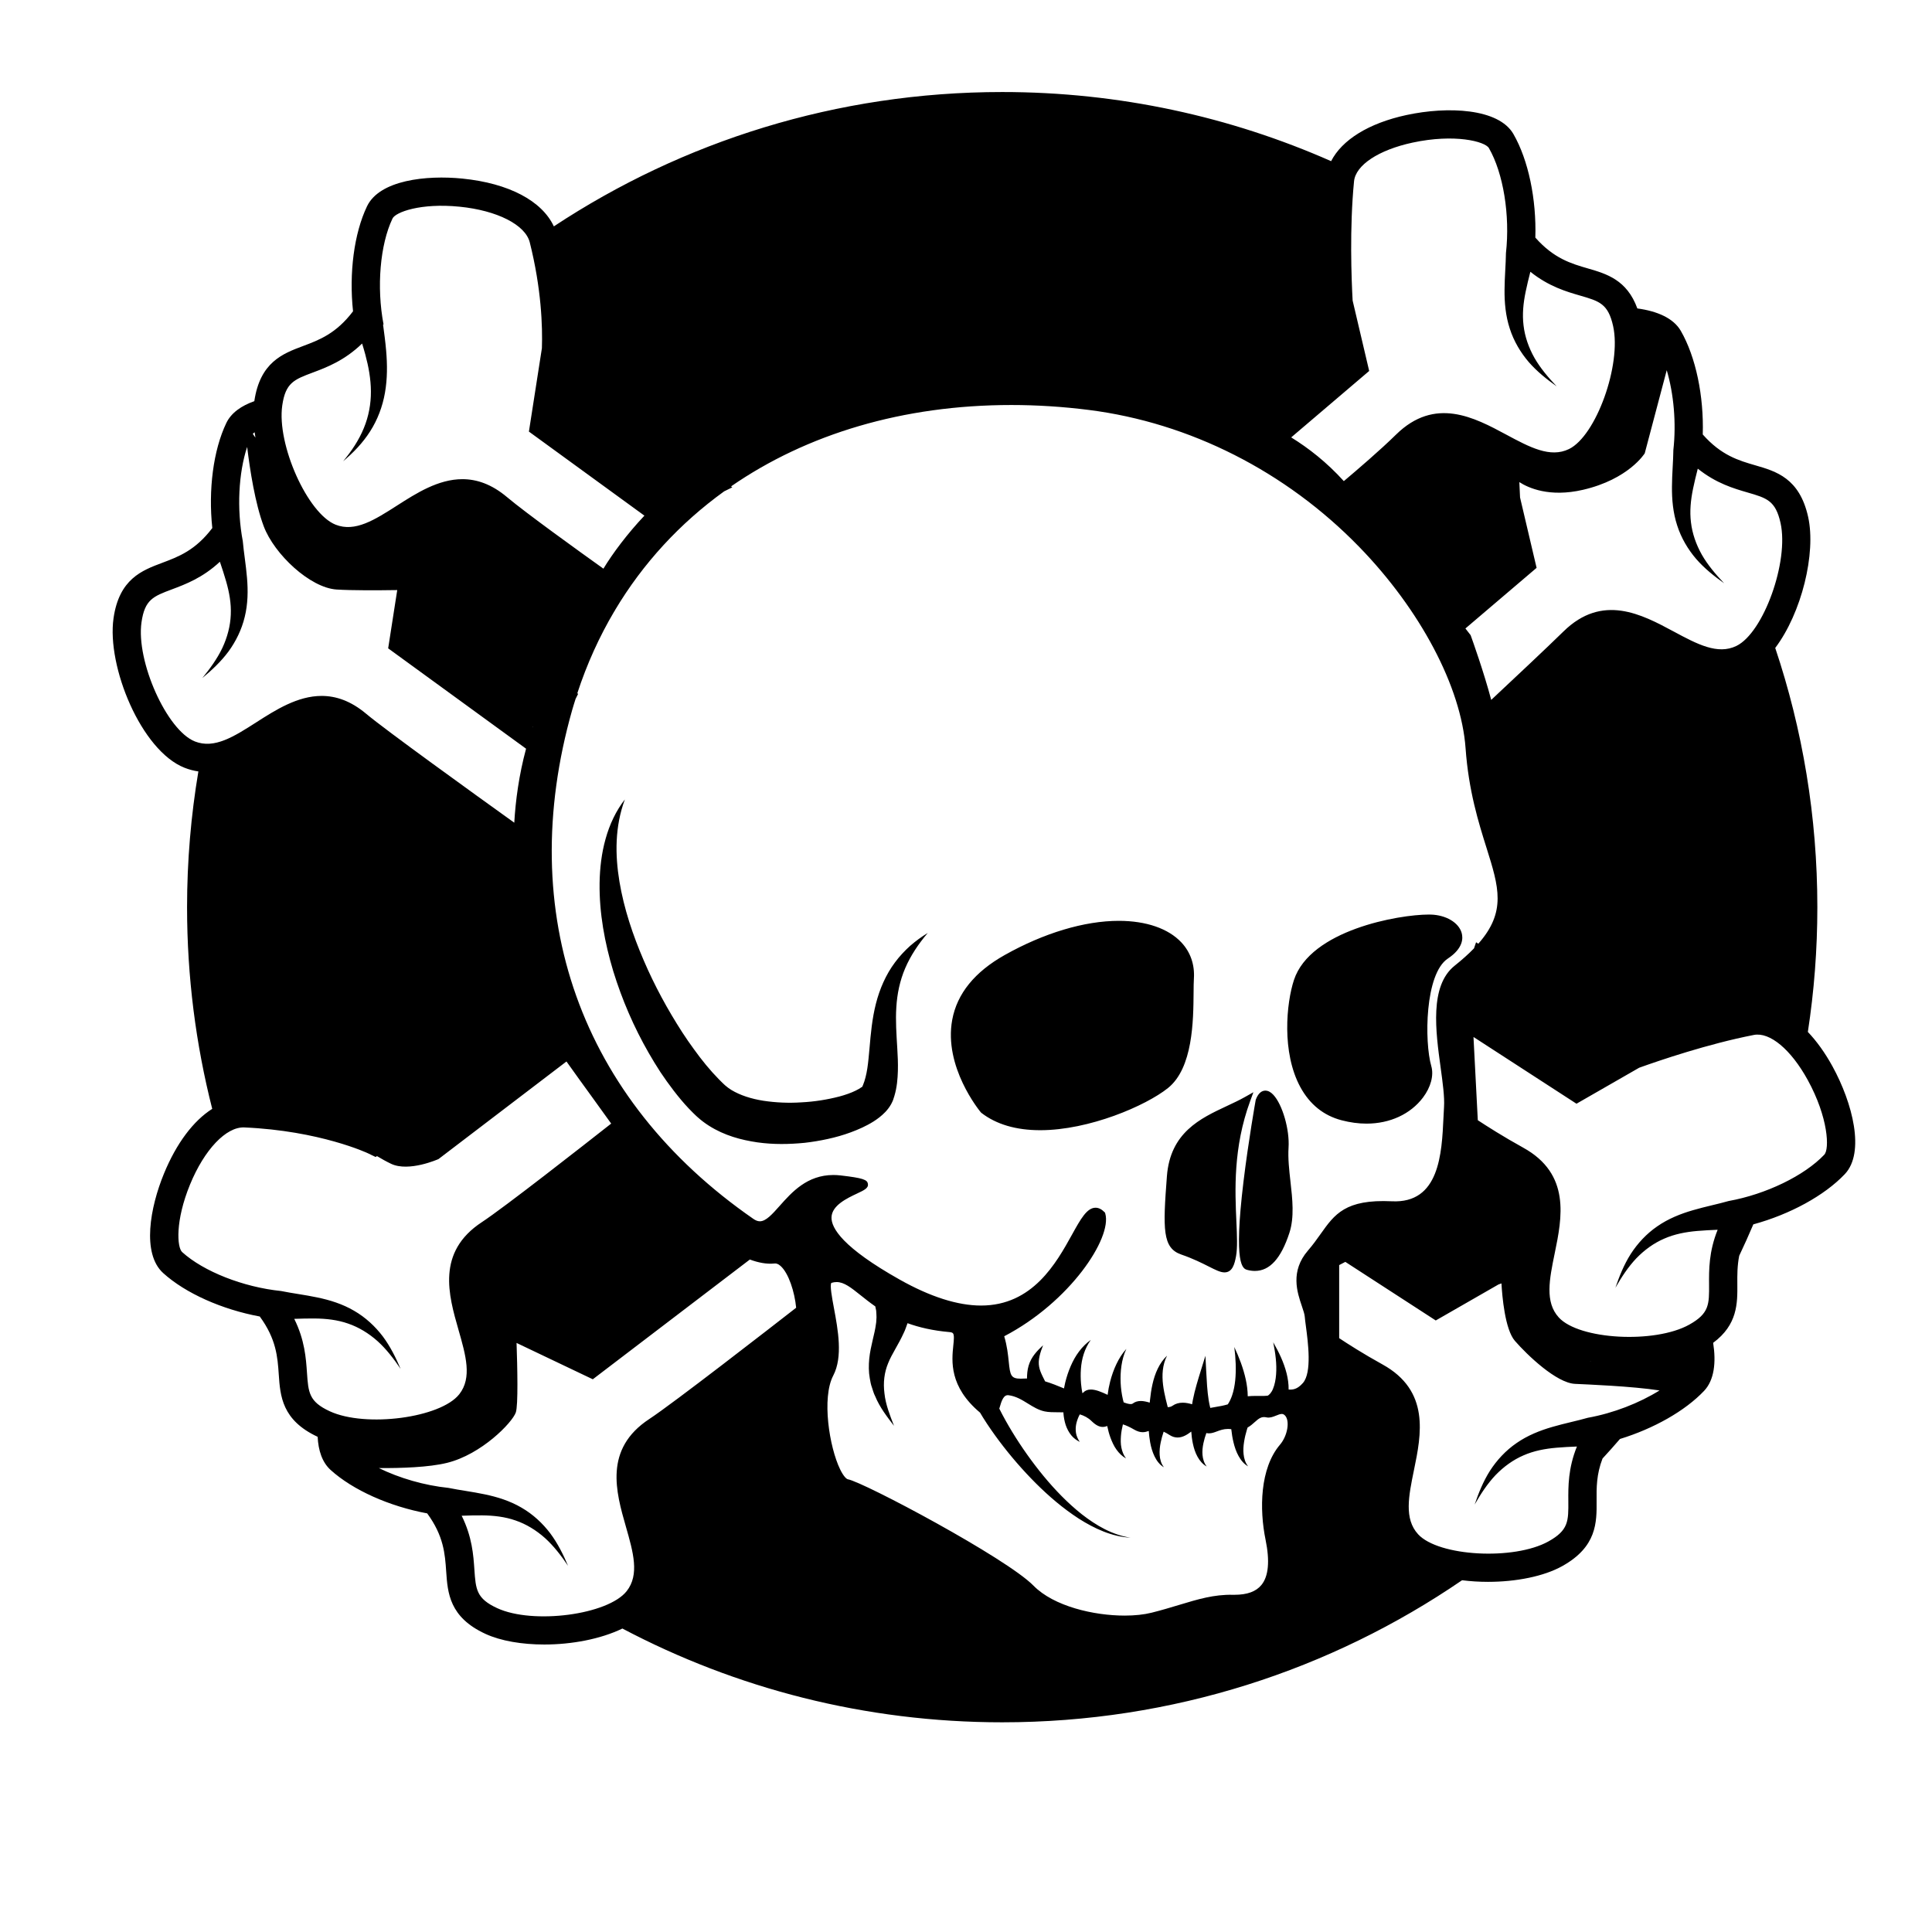 <?xml version="1.0" encoding="UTF-8" standalone="no"?>
<!-- Created with Inkscape (http://www.inkscape.org/) -->

<svg
   xmlns:dc="http://purl.org/dc/elements/1.1/"
   xmlns:cc="http://creativecommons.org/ns#"
   xmlns:rdf="http://www.w3.org/1999/02/22-rdf-syntax-ns#"
   xmlns:svg="http://www.w3.org/2000/svg"
   xmlns="http://www.w3.org/2000/svg"
   xmlns:sodipodi="http://sodipodi.sourceforge.net/DTD/sodipodi-0.dtd"
   xmlns:inkscape="http://www.inkscape.org/namespaces/inkscape"
   version="1.1"
   id="svg4213"
   xml:space="preserve"
   width="800"
   height="800"
   viewBox="0 0 800 800"
   sodipodi:docname="skull-crossed-bones-clipart-pdv.svg"
   inkscape:version="0.92.4 (5da689c313, 2019-01-14)"><defs
     id="defs4217"><clipPath
       clipPathUnits="userSpaceOnUse"
       id="clipPath4229"><path
         d="M 0,600 H 600 V 0 H 0 Z"
         id="path4227"
         inkscape:connector-curvature="0" /></clipPath></defs><sodipodi:namedview
     pagecolor="#ffffff"
     bordercolor="#666666"
     borderopacity="1"
     objecttolerance="10"
     gridtolerance="10"
     guidetolerance="10"
     inkscape:pageopacity="0"
     inkscape:pageshadow="2"
     inkscape:window-width="1920"
     inkscape:window-height="1018"
     id="namedview4215"
     showgrid="false"
     inkscape:zoom="0.295"
     inkscape:cx="400"
     inkscape:cy="400"
     inkscape:window-x="-8"
     inkscape:window-y="-8"
     inkscape:window-maximized="1"
     inkscape:current-layer="g4221" /><g
     id="g4221"
     inkscape:groupmode="layer"
     inkscape:label="skull-crossed-bones-clipart-pdv"
     transform="matrix(1.333,0,0,-1.333,0,800)"><g
       id="g4223"><g
         id="g4225"
         clip-path="url(#clipPath4229)"><path
           d="m 561.527,264.701 c -5.195,9.447 -11.769,14.924 -16.714,13.957 -14.274,-2.785 -29.344,-7.928 -35.624,-10.185 l -19.474,-11.18 -31.955,20.709 -0.035,-0.106 1.334,-25.724 c 2.634,-1.734 7.923,-5.121 14.093,-8.526 14.854,-8.195 12.059,-21.822 9.807,-32.771 -1.674,-8.156 -3.121,-15.199 1.271,-19.992 6.331,-6.904 29.807,-8.188 40.516,-2.217 6.227,3.473 6.201,6.309 6.152,12.523 -0.033,4.461 -0.078,10.157 2.668,16.948 -2.187,-0.098 -4.302,-0.184 -6.365,-0.373 -3.578,-0.313 -7.013,-0.967 -10.217,-2.373 -3.209,-1.377 -6.152,-3.498 -8.703,-6.145 -2.529,-2.676 -4.593,-5.836 -6.48,-9.133 1.217,3.584 2.65,7.164 4.752,10.483 2.117,3.285 4.892,6.306 8.281,8.623 3.373,2.349 7.27,3.908 11.098,5.006 3.834,1.121 7.644,1.871 11.048,2.843 l 0.331,-1.834 c 0.002,0 0.002,0.002 0.002,0.002 l -0.333,1.832 c 11.6,2.092 23.541,7.879 29.719,14.401 1.631,1.724 1.285,11.486 -5.172,23.232 m -67.486,-87.525 0.137,0.017 c -0.074,0.014 -0.147,0.028 -0.219,0.041 z m 21.473,-8.951 c -8.717,1.339 -22.43,1.855 -26.276,2.045 -5.769,0.285 -14.81,8.931 -18.656,13.355 -3.096,3.561 -3.955,13.941 -4.174,17.85 -0.332,-0.118 -0.644,-0.229 -0.937,-0.336 l -19.473,-11.178 -28.088,18.203 -1.912,-0.998 v -22.701 c 2.535,-1.686 7.451,-4.848 13.436,-8.151 14.855,-8.195 12.058,-21.822 9.806,-32.771 -1.674,-8.154 -3.121,-15.197 1.272,-19.99 6.33,-6.905 29.804,-8.19 40.515,-2.217 6.227,3.473 6.203,6.309 6.153,12.521 -0.034,4.459 -0.078,10.159 2.668,16.946 -2.188,-0.098 -4.303,-0.182 -6.366,-0.373 -3.578,-0.311 -7.013,-0.963 -10.216,-2.369 -3.209,-1.379 -6.149,-3.5 -8.703,-6.147 -2.53,-2.676 -4.594,-5.836 -6.479,-9.133 1.213,3.582 2.648,7.162 4.75,10.483 2.119,3.285 4.893,6.306 8.281,8.623 3.373,2.351 7.272,3.906 11.1,5.006 3.832,1.121 7.642,1.869 11.047,2.845 7.904,1.424 15.963,4.567 22.252,8.487 m -320.835,-62.33 c 4.015,5.115 2.035,12.027 -0.258,20.031 -3.078,10.744 -6.91,24.119 7.277,33.426 7.391,4.847 37.851,28.517 45.615,34.564 -0.472,4.897 -2.319,10.725 -4.842,12.977 -0.848,0.757 -1.447,0.816 -1.922,0.761 -2.44,-0.248 -5.051,0.285 -7.621,1.237 l -48.784,-37.2 -23.663,11.278 c -0.008,0.002 -0.014,0.004 -0.021,0.008 0.256,-7.448 0.534,-19.44 -0.236,-21.606 -1.132,-3.185 -10.666,-13.006 -21.349,-15.641 -5.653,-1.396 -14.296,-1.669 -21.184,-1.621 6.362,-3.117 14.122,-5.39 21.631,-6.158 3.47,-0.713 7.326,-1.17 11.232,-1.996 3.901,-0.803 7.907,-2.057 11.448,-4.142 3.557,-2.051 6.554,-4.852 8.918,-7.965 2.347,-3.151 4.05,-6.612 5.536,-10.092 -2.132,3.144 -4.432,6.139 -7.159,8.613 -2.746,2.444 -5.841,4.336 -9.145,5.463 -3.3,1.156 -6.777,1.547 -10.369,1.584 -2.07,0.033 -4.187,-0.045 -6.373,-0.113 3.257,-6.561 3.646,-12.244 3.951,-16.694 0.425,-6.199 0.619,-9.029 7.091,-12.015 11.134,-5.139 34.444,-2.067 40.227,5.301 m -92.232,55.855 c 11.133,-5.137 34.443,-2.062 40.226,5.303 4.016,5.115 2.036,12.027 -0.256,20.029 -3.08,10.746 -6.911,24.119 7.276,33.428 6.899,4.525 31.307,23.644 40.163,30.611 -1.699,2.397 -3.808,5.305 -5.997,8.322 -2.603,3.586 -5.34,7.364 -7.894,10.967 l -39.757,-30.316 c 0,0 -9.178,-4.11 -14.729,-1.465 -1.463,0.697 -2.966,1.537 -4.39,2.394 l -0.393,-0.287 -2.378,1.147 c -0.14,0.068 -14.899,7.01 -38.432,8.041 -5.632,0.236 -12.391,-6.873 -16.847,-17.711 -4.634,-11.274 -4.07,-19.549 -2.452,-21.016 6.655,-6.031 19.004,-10.888 30.73,-12.09 3.469,-0.711 7.325,-1.168 11.232,-1.994 3.901,-0.802 7.906,-2.056 11.448,-4.142 3.556,-2.053 6.553,-4.854 8.919,-7.967 2.346,-3.149 4.048,-6.609 5.534,-10.09 -2.132,3.145 -4.431,6.139 -7.158,8.613 -2.746,2.444 -5.842,4.334 -9.146,5.463 -3.301,1.156 -6.777,1.547 -10.369,1.584 -2.069,0.033 -4.187,-0.045 -6.373,-0.113 3.256,-6.561 3.646,-12.244 3.952,-16.693 0.424,-6.2 0.618,-9.03 7.091,-12.018 m -22.78,214.052 c 5.924,3.79 12.76,8.165 20.247,8.165 4.413,0 9.05,-1.518 13.863,-5.572 5.889,-4.96 33.127,-24.59 45.978,-33.81 0.397,6.867 1.44,14.762 3.662,22.986 l -42.838,31.176 2.818,18.101 c -6.104,-0.092 -14.163,-0.133 -18.838,0.17 -8.246,0.535 -19.344,10.941 -22.626,19.625 -2.677,7.083 -4.3,17.572 -5.159,24.67 -2.678,-8.093 -3.254,-19.291 -1.352,-29.275 0.31,-3.528 0.976,-7.353 1.303,-11.333 0.347,-3.967 0.291,-8.165 -0.694,-12.155 -0.947,-3.994 -2.774,-7.668 -5.081,-10.824 -2.346,-3.15 -5.174,-5.773 -8.084,-8.192 2.403,2.942 4.613,6.003 6.203,9.324 1.556,3.331 2.483,6.838 2.619,10.325 0.164,3.496 -0.458,6.938 -1.45,10.389 -0.56,1.994 -1.241,3.999 -1.933,6.075 -5.354,-4.996 -10.688,-6.997 -14.864,-8.564 -5.819,-2.18 -8.475,-3.176 -9.485,-10.233 -1.737,-12.138 7.878,-33.593 16.592,-37.027 6.049,-2.385 12.106,1.492 19.119,5.979 m -1.141,89.575 0.818,-1.165 c -0.093,0.556 -0.175,1.109 -0.248,1.657 -0.226,-0.167 -0.423,-0.331 -0.57,-0.492 m 25.74,-28.222 c 6.05,-2.385 12.107,1.492 19.119,5.979 5.924,3.791 12.761,8.165 20.247,8.165 4.413,0 9.051,-1.519 13.863,-5.573 5.861,-4.935 22.262,-16.741 29.948,-22.229 2.89,4.784 7.452,10.867 12.734,16.47 l -35.88,26.111 4.033,25.903 c 0.226,6.742 -0.146,18.473 -3.769,32.883 -1.373,5.456 -10.132,9.906 -21.791,11.074 -12.126,1.215 -19.899,-1.694 -20.841,-3.664 -3.875,-8.103 -4.996,-21.326 -2.789,-32.905 l -0.152,-0.028 c 0.347,-2.639 0.729,-5.372 0.962,-8.15 0.368,-4.271 0.397,-8.694 -0.364,-13.01 -0.742,-4.313 -2.323,-8.468 -4.627,-12.05 -2.292,-3.6 -5.226,-6.625 -8.374,-9.265 2.644,3.167 4.912,6.585 6.423,10.272 1.525,3.679 2.235,7.578 2.206,11.44 -0.018,3.871 -0.727,7.696 -1.755,11.5 -0.298,1.117 -0.631,2.232 -0.976,3.351 -5.506,-5.318 -11.027,-7.403 -15.323,-9.013 -5.82,-2.181 -8.474,-3.177 -9.485,-10.234 -1.737,-12.139 7.876,-33.594 16.591,-37.027 m 315.91,69.621 5.14,-21.865 -24.226,-20.637 c 5.383,-3.319 11.043,-7.721 16.351,-13.584 4.157,3.5 11.334,9.657 16.211,14.447 12.104,11.891 24.362,5.307 34.207,0.019 7.338,-3.94 13.672,-7.341 19.52,-4.503 8.428,4.089 16.375,26.215 13.717,38.186 -1.545,6.959 -4.27,7.749 -10.237,9.48 -4.283,1.242 -9.755,2.83 -15.474,7.403 -0.533,-2.122 -1.057,-4.173 -1.465,-6.204 -0.725,-3.517 -1.082,-6.997 -0.652,-10.469 0.402,-3.468 1.593,-6.893 3.398,-10.096 1.84,-3.19 4.279,-6.073 6.898,-8.823 -3.087,2.191 -6.105,4.588 -8.685,7.551 -2.543,2.971 -4.645,6.494 -5.893,10.405 -1.287,3.903 -1.664,8.083 -1.621,12.066 0.024,3.992 0.397,7.858 0.436,11.4 h 0.002 c 1.312,11.713 -0.813,24.812 -5.297,32.595 -1.182,2.057 -10.637,4.519 -23.736,1.694 -10.541,-2.274 -17.668,-6.992 -18.159,-12.022 -1.42,-14.489 -0.802,-30.382 -0.435,-37.043 m 97.572,-21.626 -6.832,-25.818 c 0,0 -4.939,-8.05 -19.207,-11.343 -10.412,-2.404 -16.961,0.597 -19.748,2.395 0.07,-1.883 0.15,-3.494 0.221,-4.771 l 5.14,-21.86 -22.113,-18.834 1.613,-2.067 0.239,-0.66 c 0.205,-0.571 3.867,-10.762 6.166,-19.458 6.693,6.261 17.546,16.447 22.431,21.245 12.106,11.891 24.36,5.306 34.207,0.019 7.336,-3.94 13.672,-7.339 19.52,-4.503 8.428,4.089 16.375,26.215 13.717,38.186 -1.545,6.959 -4.27,7.75 -10.237,9.48 -4.283,1.243 -9.756,2.83 -15.474,7.404 -0.534,-2.123 -1.059,-4.174 -1.465,-6.204 -0.725,-3.518 -1.082,-6.998 -0.653,-10.47 0.403,-3.468 1.594,-6.894 3.399,-10.096 1.84,-3.19 4.279,-6.072 6.898,-8.823 -3.088,2.191 -6.107,4.588 -8.685,7.551 -2.543,2.971 -4.645,6.494 -5.895,10.405 -1.285,3.903 -1.662,8.084 -1.619,12.066 0.024,3.993 0.397,7.858 0.436,11.4 h 0.002 c 0.937,8.362 0.113,17.42 -2.061,24.756 m -352.34,-110.884 0.056,-0.04 c 0.02,0.059 0.04,0.121 0.06,0.181 z M 397.617,151.385 c 2.342,2.746 3.139,7.404 1.551,9.062 -0.402,0.418 -0.734,0.475 -1.006,0.475 -0.525,0 -1.172,-0.266 -1.797,-0.524 -0.933,-0.382 -1.974,-0.757 -2.902,-0.544 -1.541,0.361 -2.381,-0.27 -3.717,-1.479 -0.617,-0.561 -1.32,-1.187 -2.195,-1.664 -0.067,-0.203 -0.133,-0.406 -0.196,-0.606 -0.392,-1.257 -0.693,-2.535 -0.896,-3.83 -0.207,-1.296 -0.301,-2.609 -0.15,-3.904 0.146,-1.291 0.513,-2.603 1.396,-3.723 -1.244,0.688 -2.24,1.887 -2.959,3.204 -0.74,1.324 -1.223,2.775 -1.574,4.234 -0.326,1.35 -0.549,2.725 -0.692,4.1 -0.347,0.046 -0.687,0.078 -1.017,0.078 -1.391,0 -2.432,-0.389 -3.436,-0.762 -0.838,-0.313 -1.623,-0.606 -2.48,-0.606 -0.277,0 -0.543,0.036 -0.807,0.096 -0.373,-1.031 -0.689,-2.082 -0.91,-3.148 -0.254,-1.215 -0.402,-2.461 -0.283,-3.69 0.113,-1.224 0.469,-2.474 1.303,-3.556 -1.19,0.648 -2.174,1.775 -2.868,3.054 -0.714,1.286 -1.146,2.702 -1.443,4.123 -0.258,1.213 -0.406,2.444 -0.488,3.674 -1.174,-0.885 -2.588,-1.845 -4.248,-1.845 -0.858,0 -1.69,0.261 -2.477,0.773 -0.676,0.439 -1.283,0.768 -1.857,1.041 -0.36,-1.078 -0.672,-2.168 -0.901,-3.275 -0.277,-1.315 -0.422,-2.647 -0.332,-3.971 0.092,-1.318 0.42,-2.676 1.328,-3.813 -1.269,0.705 -2.246,1.987 -2.912,3.364 -0.677,1.386 -1.105,2.892 -1.375,4.396 -0.216,1.164 -0.345,2.344 -0.431,3.524 -0.547,-0.196 -1.157,-0.387 -1.875,-0.387 -0.852,0 -1.725,0.267 -2.67,0.82 -1.315,0.768 -2.465,1.297 -3.481,1.608 -0.011,-0.038 -0.023,-0.077 -0.033,-0.114 -0.283,-1.154 -0.498,-2.332 -0.586,-3.513 -0.08,-1.178 -0.105,-2.395 0.135,-3.565 0.228,-1.172 0.66,-2.338 1.447,-3.383 -1.138,0.616 -2.148,1.588 -2.953,2.719 -0.824,1.135 -1.389,2.42 -1.883,3.729 -0.437,1.179 -0.748,2.394 -1.002,3.621 -0.424,-0.16 -0.875,-0.285 -1.388,-0.285 -1.116,0 -2.196,0.566 -3.502,1.839 -1.063,1.032 -2.301,1.666 -3.619,2.063 -0.067,-0.129 -0.149,-0.25 -0.211,-0.381 -0.397,-0.822 -0.711,-1.685 -0.911,-2.588 -0.177,-0.896 -0.224,-1.828 -0.08,-2.787 0.147,-0.963 0.579,-1.887 1.172,-2.795 -0.941,0.483 -1.908,1.141 -2.65,2.072 -0.742,0.92 -1.322,2.022 -1.719,3.192 -0.377,1.17 -0.601,2.394 -0.697,3.629 -0.008,0.097 0,0.197 -0.006,0.295 -0.51,0.009 -1.014,0.011 -1.51,0.011 -1.582,0.006 -3.076,0.008 -4.324,0.272 -1.902,0.398 -3.57,1.431 -5.182,2.428 -1.838,1.138 -3.736,2.312 -6.042,2.601 -1.505,0.184 -2.129,-1.59 -2.816,-4.006 -0.018,-0.054 -0.032,-0.107 -0.047,-0.162 1.219,-2.445 2.58,-4.861 4.019,-7.232 2.908,-4.774 6.166,-9.364 9.73,-13.705 3.578,-4.326 7.496,-8.399 11.906,-11.895 4.407,-3.431 9.414,-6.398 15.094,-7.256 -5.744,0.301 -11.199,2.828 -16.047,5.914 -4.863,3.145 -9.285,6.934 -13.386,11.02 -4.09,4.101 -7.893,8.492 -11.385,13.15 -1.742,2.334 -3.416,4.727 -4.983,7.233 -0.308,0.504 -0.615,1.013 -0.918,1.523 -9.632,8.088 -8.815,16.031 -8.311,20.906 0.171,1.651 0.332,3.211 -0.106,3.741 -0.168,0.205 -0.522,0.332 -1.049,0.377 -5.206,0.451 -9.474,1.464 -13.072,2.765 -0.004,-0.012 -0.007,-0.025 -0.01,-0.037 -0.378,-1.002 -0.697,-2.07 -1.151,-2.955 -1.688,-3.729 -3.7,-6.527 -4.852,-9.42 -1.197,-2.867 -1.589,-6.043 -1.148,-9.418 0.355,-3.392 1.664,-6.724 2.968,-10.06 -2.163,2.83 -4.428,5.728 -5.873,9.242 -0.452,0.838 -0.668,1.779 -0.99,2.697 -0.348,0.914 -0.497,1.887 -0.673,2.871 -0.364,1.967 -0.343,4.027 -0.162,6.043 0.424,4.053 1.694,7.641 2.074,10.701 0.158,0.785 0.114,1.481 0.183,2.198 0.016,0.705 -0.083,1.363 -0.1,2.021 l -0.275,1.33 c -1.709,1.19 -3.202,2.379 -4.563,3.467 -2.979,2.381 -5.132,4.099 -7.472,4.099 -0.524,0 -1.047,-0.085 -1.601,-0.257 -0.558,-0.619 0.217,-4.764 0.781,-7.791 1.262,-6.772 2.835,-15.198 -0.206,-20.996 -3.625,-6.911 -1.24,-22.204 2.137,-29.141 1.042,-2.139 1.95,-2.998 2.411,-3.082 4.947,-0.91 49.244,-24.463 57.666,-33.055 6.291,-6.418 18.756,-9.289 28.316,-9.289 3.131,0 6.031,0.311 8.381,0.903 3.199,0.802 5.947,1.634 8.609,2.437 5.784,1.748 10.731,3.24 16.602,3.125 l 0.492,-0.004 c 3.973,0 6.721,1 8.399,3.059 2.207,2.703 2.638,7.416 1.287,14.006 -1.946,9.474 -1.791,22.22 4.482,29.574 m -206.606,259.169 -0.115,-0.274 -0.037,0.026 c -4.68,-7.896 -8.551,-16.419 -11.53,-25.519 l 0.247,-0.186 -0.788,-1.578 c -0.355,-1.137 -0.72,-2.268 -1.048,-3.422 -17.955,-63.295 2.572,-120.923 56.317,-158.107 0.706,-0.488 1.356,-0.726 1.987,-0.726 1.89,0 3.856,2.211 6.132,4.773 3.803,4.279 8.537,9.605 16.695,9.605 0.724,0 1.473,-0.042 2.224,-0.128 7.1,-0.819 8.301,-1.348 8.512,-2.627 0.215,-1.311 -1.138,-1.948 -3.378,-3.004 -3.107,-1.465 -7.802,-3.676 -7.934,-7.364 -0.12,-3.337 3.46,-9.41 21.192,-19.377 9.506,-5.343 18.006,-8.052 25.263,-8.052 16.049,0 23.385,13.244 28.24,22.008 2.694,4.865 4.641,8.38 7.33,8.38 0.944,0 1.866,-0.449 2.743,-1.336 l 0.193,-0.199 0.08,-0.267 c 2.193,-7.578 -10.971,-27.467 -31.389,-38.125 0.913,-3.096 1.18,-5.723 1.401,-7.869 0.436,-4.295 0.657,-5.309 3.773,-5.309 0.307,0 0.635,0.014 0.99,0.039 0.301,0.022 0.604,0.012 0.907,0.014 0.013,1.258 0.107,2.638 0.496,3.953 0.404,1.412 1.111,2.629 1.908,3.646 0.803,1.024 1.691,1.901 2.598,2.737 -0.456,-1.147 -0.864,-2.305 -1.114,-3.45 -0.252,-1.144 -0.302,-2.25 -0.113,-3.24 0.178,-0.992 0.57,-1.916 1.061,-2.939 l 0.794,-1.596 c 1.965,-0.582 3.836,-1.352 5.493,-2.037 0.125,-0.053 0.246,-0.102 0.369,-0.154 0.119,0.615 0.238,1.23 0.385,1.839 0.429,1.737 0.984,3.434 1.689,5.063 0.697,1.627 1.557,3.186 2.611,4.58 1.049,1.395 2.28,2.619 3.643,3.584 -1.957,-2.732 -2.848,-5.867 -3.068,-8.992 -0.118,-1.561 -0.092,-3.125 0.044,-4.67 0.088,-0.969 0.237,-1.932 0.411,-2.875 0.134,0.059 0.222,0.131 0.287,0.199 0.576,0.617 1.363,0.93 2.34,0.93 1.494,0 3.289,-0.735 5.214,-1.651 0.176,1.393 0.43,2.756 0.774,4.092 0.488,1.887 1.125,3.723 1.953,5.455 0.824,1.729 1.838,3.366 3.102,4.733 -0.807,-1.678 -1.266,-3.451 -1.532,-5.223 -0.261,-1.773 -0.328,-3.56 -0.25,-5.322 0.078,-1.76 0.321,-3.506 0.701,-5.16 0.071,-0.309 0.155,-0.606 0.237,-0.905 0.844,-0.326 1.601,-0.541 2.185,-0.541 0.278,0 0.485,0.051 0.614,0.153 0.679,0.535 1.527,0.808 2.517,0.808 0.885,0 1.83,-0.222 2.781,-0.508 0.024,0.229 0.045,0.456 0.067,0.686 0.178,1.664 0.408,3.359 0.785,5.027 0.377,1.67 0.896,3.319 1.641,4.846 0.74,1.527 1.714,2.922 2.892,4.035 -1.482,-2.916 -1.609,-6.072 -1.246,-9.078 0.184,-1.516 0.496,-3.017 0.859,-4.537 0.19,-0.789 0.395,-1.576 0.6,-2.389 0.592,0.018 1.07,0.147 1.473,0.434 0.892,0.633 1.963,0.955 3.179,0.955 0.983,0 1.971,-0.207 2.909,-0.492 0.068,0.445 0.144,0.881 0.228,1.314 0.317,1.631 0.721,3.19 1.153,4.725 0.871,3.06 1.849,6.023 2.757,9.027 0.184,-3.129 0.287,-6.283 0.518,-9.365 0.119,-1.537 0.273,-3.059 0.508,-4.516 0.131,-0.797 0.293,-1.576 0.484,-2.314 0.441,0.092 0.945,0.178 1.545,0.277 1.172,0.194 2.588,0.432 3.896,0.83 0.526,0.795 0.977,1.725 1.327,2.748 0.5,1.455 0.81,3.071 0.982,4.731 0.336,3.334 0.149,6.84 -0.285,10.326 1.482,-3.188 2.785,-6.514 3.57,-10.123 0.354,-1.652 0.584,-3.373 0.606,-5.172 0.818,0.09 1.656,0.107 2.457,0.107 l 1.736,-0.009 c 0.686,0 1.357,0.017 1.963,0.082 0.512,0.197 1.273,1.047 1.693,2.152 0.534,1.279 0.832,2.83 0.953,4.43 0.256,3.222 -0.203,6.642 -0.892,10.01 1.707,-2.987 3.279,-6.135 4.17,-9.698 0.387,-1.564 0.64,-3.213 0.619,-4.984 1.225,-0.065 2.643,-0.018 4.441,2.041 2.836,3.252 1.59,12.607 0.922,17.635 -0.16,1.193 -0.297,2.222 -0.351,2.953 -0.065,0.812 -0.45,1.949 -0.895,3.267 -1.465,4.317 -3.674,10.84 1.889,17.282 1.547,1.791 2.758,3.498 3.931,5.148 4.344,6.115 7.655,10.838 22.116,10.156 14.812,-0.738 15.521,14.803 16.05,26.063 0.053,1.156 0.106,2.25 0.17,3.252 0.2,3.066 -0.408,7.49 -1.048,12.172 -1.555,11.332 -3.489,25.437 4.343,31.688 2.373,1.893 4.356,3.679 6.016,5.394 l 0.646,1.89 0.686,-0.457 c 8.777,9.94 6.377,17.621 2.551,29.799 -2.473,7.87 -5.549,17.665 -6.5,30.93 -1.367,19.025 -14.032,42.995 -33.049,62.553 -22.801,23.447 -52.611,38.549 -83.94,42.527 -8.048,1.022 -16.164,1.54 -24.116,1.54 -33.657,0 -63.516,-9.013 -87.062,-25.276 l 0.392,-0.297 -2.548,-1.253 c -13.731,-9.912 -25.222,-22.344 -33.928,-36.957 M 573.074,235.432 c -6.347,-6.7 -17.072,-12.518 -28.426,-15.614 -1.392,-3.289 -2.863,-6.537 -4.386,-9.754 -0.621,-3.13 -0.604,-5.992 -0.582,-8.804 0.049,-5.951 0.093,-12.612 -7.512,-18.24 0.959,-6.09 0.346,-11.586 -2.813,-14.92 -5.916,-6.246 -15.644,-11.725 -26.136,-14.948 -1.772,-2.056 -3.58,-4.08 -5.418,-6.078 -1.903,-4.928 -1.873,-9.088 -1.84,-13.146 0.053,-6.682 0.113,-14.254 -10.656,-20.26 -5.75,-3.207 -14.375,-4.897 -23.082,-4.897 -2.703,0 -5.412,0.167 -8.051,0.499 C 413.51,81.432 364.32,65.139 311.321,65.139 c -42.607,0 -82.747,10.539 -117.982,29.129 -6.783,-3.289 -15.766,-4.963 -24.269,-4.963 -6.908,0 -13.491,1.099 -18.297,3.316 -11.197,5.168 -11.715,12.723 -12.171,19.387 -0.372,5.418 -0.756,11.015 -5.904,18.033 -11.725,2.176 -23.072,7.211 -30.002,13.492 -2.639,2.393 -3.815,6.076 -4.025,10.293 -11.101,5.166 -11.62,12.695 -12.075,19.342 -0.372,5.418 -0.756,11.014 -5.903,18.031 -11.725,2.176 -23.073,7.211 -30.002,13.492 -6.699,6.071 -4.064,20.418 0.227,30.86 3.908,9.506 9.18,16.461 15.007,20.152 -5.1,20.037 -7.817,41.026 -7.817,62.649 0,14.367 1.215,28.45 3.514,42.163 -1.407,0.208 -2.835,0.565 -4.292,1.139 -13.483,5.311 -24.203,31.498 -22.065,46.441 1.747,12.207 8.839,14.865 15.094,17.211 5.085,1.906 10.338,3.875 15.59,10.816 -1.272,11.856 0.306,24.17 4.342,32.608 1.536,3.215 4.731,5.396 8.712,6.804 1.774,12.111 8.837,14.765 15.074,17.104 5.085,1.905 10.339,3.876 15.59,10.815 -1.271,11.857 0.307,24.171 4.341,32.608 3.9,8.158 18.401,9.74 29.637,8.614 14.392,-1.442 24.703,-6.911 28.399,-14.843 39.958,26.37 87.82,41.733 139.277,41.733 36.361,0 70.921,-7.678 102.173,-21.478 3.379,6.62 11.684,11.804 23.424,14.336 12.771,2.754 28.603,2.084 33.199,-5.895 4.666,-8.104 7.18,-20.262 6.817,-32.182 5.765,-6.52 11.154,-8.082 16.371,-9.595 5.713,-1.656 12.095,-3.529 15.316,-12.414 6.115,-0.824 11.209,-2.985 13.502,-6.968 4.666,-8.103 7.182,-20.261 6.816,-32.181 5.766,-6.52 11.157,-8.081 16.372,-9.595 6.416,-1.86 13.689,-3.97 16.363,-16.008 2.517,-11.334 -2.049,-29.871 -10.221,-40.708 8.481,-25.298 13.082,-52.373 13.082,-80.525 0,-13.179 -1.008,-26.122 -2.949,-38.756 2.727,-2.858 5.307,-6.43 7.635,-10.664 6.295,-11.448 10.183,-26.813 3.853,-33.5 m -386.82,90.387 c -0.12,-9.307 1.589,-18.519 4.246,-27.348 2.717,-8.828 6.379,-17.344 11.011,-25.401 1.158,-2.015 2.371,-4.007 3.651,-5.972 1.3,-1.95 2.669,-3.869 4.122,-5.756 1.458,-1.885 2.983,-3.748 4.685,-5.541 0.42,-0.449 0.865,-0.891 1.306,-1.332 l 0.68,-0.658 0.343,-0.327 0.413,-0.371 c 1.114,-1 2.294,-1.879 3.503,-2.648 4.869,-3.092 10.06,-4.43 15.038,-5.17 5.006,-0.707 9.926,-0.615 14.759,-0.139 2.415,0.28 4.81,0.676 7.189,1.203 2.381,0.524 4.744,1.182 7.093,2.055 2.354,0.881 4.695,1.879 7.089,3.385 1.189,0.765 2.405,1.654 3.64,2.937 0.616,0.66 1.248,1.43 1.813,2.452 0.142,0.244 0.276,0.517 0.402,0.814 l 0.181,0.432 0.084,0.255 0.328,1.026 c 0.819,2.736 1.004,5.344 1.084,7.783 0.065,2.447 -0.045,4.744 -0.185,6.977 -0.262,4.453 -0.572,8.658 -0.296,12.798 0.246,4.133 1.084,8.198 2.743,12.093 1.664,3.884 4.104,7.558 7.025,10.972 -1.918,-1.166 -3.751,-2.504 -5.485,-4.011 -1.699,-1.535 -3.297,-3.237 -4.697,-5.127 -2.827,-3.768 -4.777,-8.276 -5.942,-12.886 -1.167,-4.619 -1.596,-9.314 -1.968,-13.718 -0.208,-2.2 -0.375,-4.338 -0.683,-6.311 -0.306,-1.969 -0.751,-3.787 -1.369,-5.252 l -0.241,-0.537 -0.059,-0.135 c -0.003,0.012 10e-4,0.039 0.005,0.057 0.016,0.043 0.024,0.07 0.015,0.08 0.003,0.066 -0.085,-0.018 -0.253,-0.141 -0.36,-0.261 -0.978,-0.644 -1.706,-0.986 -1.446,-0.719 -3.256,-1.348 -5.112,-1.844 -3.748,-0.972 -7.775,-1.615 -11.773,-1.808 -3.996,-0.268 -8.002,-0.076 -11.773,0.492 -3.759,0.58 -7.284,1.723 -9.961,3.35 -0.664,0.412 -1.272,0.855 -1.816,1.328 l -0.209,0.179 -0.26,0.245 -0.52,0.492 -1.034,1.031 c -1.376,1.398 -2.735,2.906 -4.038,4.49 -1.305,1.584 -2.569,3.233 -3.786,4.932 -1.236,1.685 -2.43,3.418 -3.581,5.187 -4.583,7.09 -8.673,14.619 -12.024,22.453 -3.364,7.825 -6.093,15.961 -7.504,24.361 -1.388,8.372 -1.452,17.123 1.682,25.564 -2.765,-3.538 -4.753,-7.786 -5.987,-12.241 -1.26,-4.461 -1.795,-9.123 -1.868,-13.763 m 118.602,-71.368 c 4.624,-3.57 10.773,-5.383 18.271,-5.383 15.221,0 32.822,7.602 39.678,13.088 7.779,6.231 7.896,20.91 7.968,29.684 0.012,1.734 0.024,3.234 0.096,4.332 0.281,4.33 -1.062,8.213 -3.89,11.229 -4.051,4.322 -10.958,6.702 -19.444,6.702 -10.666,0 -23.256,-3.773 -35.45,-10.627 -9.309,-5.23 -14.789,-11.996 -16.288,-20.109 -2.698,-14.607 8.412,-28.178 8.885,-28.748 z m 82.658,-48.793 c 0.783,-0.203 1.554,-0.306 2.291,-0.306 4.627,0 8.134,3.865 10.728,11.818 1.582,4.848 0.949,10.486 0.334,15.941 -0.4,3.547 -0.81,7.215 -0.594,10.561 0.362,5.557 -1.894,13.373 -4.732,16.4 -0.801,0.858 -1.633,1.291 -2.471,1.291 -0.879,0 -2.109,-0.482 -2.965,-2.783 l -0.05,-0.191 c -0.024,-0.125 -2.256,-12.678 -3.776,-25.248 -3.183,-26.325 -0.199,-27.106 1.235,-27.483 m -25.03,29.115 c -1.259,-16.496 -1.396,-22.304 4.455,-24.322 3.678,-1.267 6.479,-2.681 8.524,-3.713 2.191,-1.105 3.637,-1.836 4.912,-1.836 2.473,0 3.148,2.612 3.59,5.061 0.467,2.603 0.308,6.15 0.107,10.642 -0.437,9.706 -1.033,23 4.258,37.463 l 1.025,2.795 -2.593,-1.463 c -1.774,-1 -3.666,-1.884 -5.672,-2.824 -8.235,-3.855 -17.569,-8.224 -18.606,-21.803 m 41.465,27.665 c -5.881,10.81 -4.349,26.148 -2.004,33.277 5.108,15.522 32.508,20.343 41.909,20.343 0.207,0 0.398,-0.002 0.58,-0.007 4.738,-0.131 8.689,-2.472 9.611,-5.694 0.461,-1.61 0.514,-4.789 -4.295,-7.973 -7.168,-4.743 -7.305,-25.894 -5.137,-33.409 0.825,-2.868 -0.136,-6.514 -2.574,-9.752 -3.879,-5.155 -10.275,-8.112 -17.549,-8.112 -2.498,0 -5.103,0.352 -7.746,1.043 -5.574,1.463 -9.877,4.922 -12.795,10.284"
           style="fill:#000000;fill-opacity:1;fill-rule:nonzero;stroke:none"
           id="path4231"
           inkscape:connector-curvature="0" /></g></g></g></svg>
